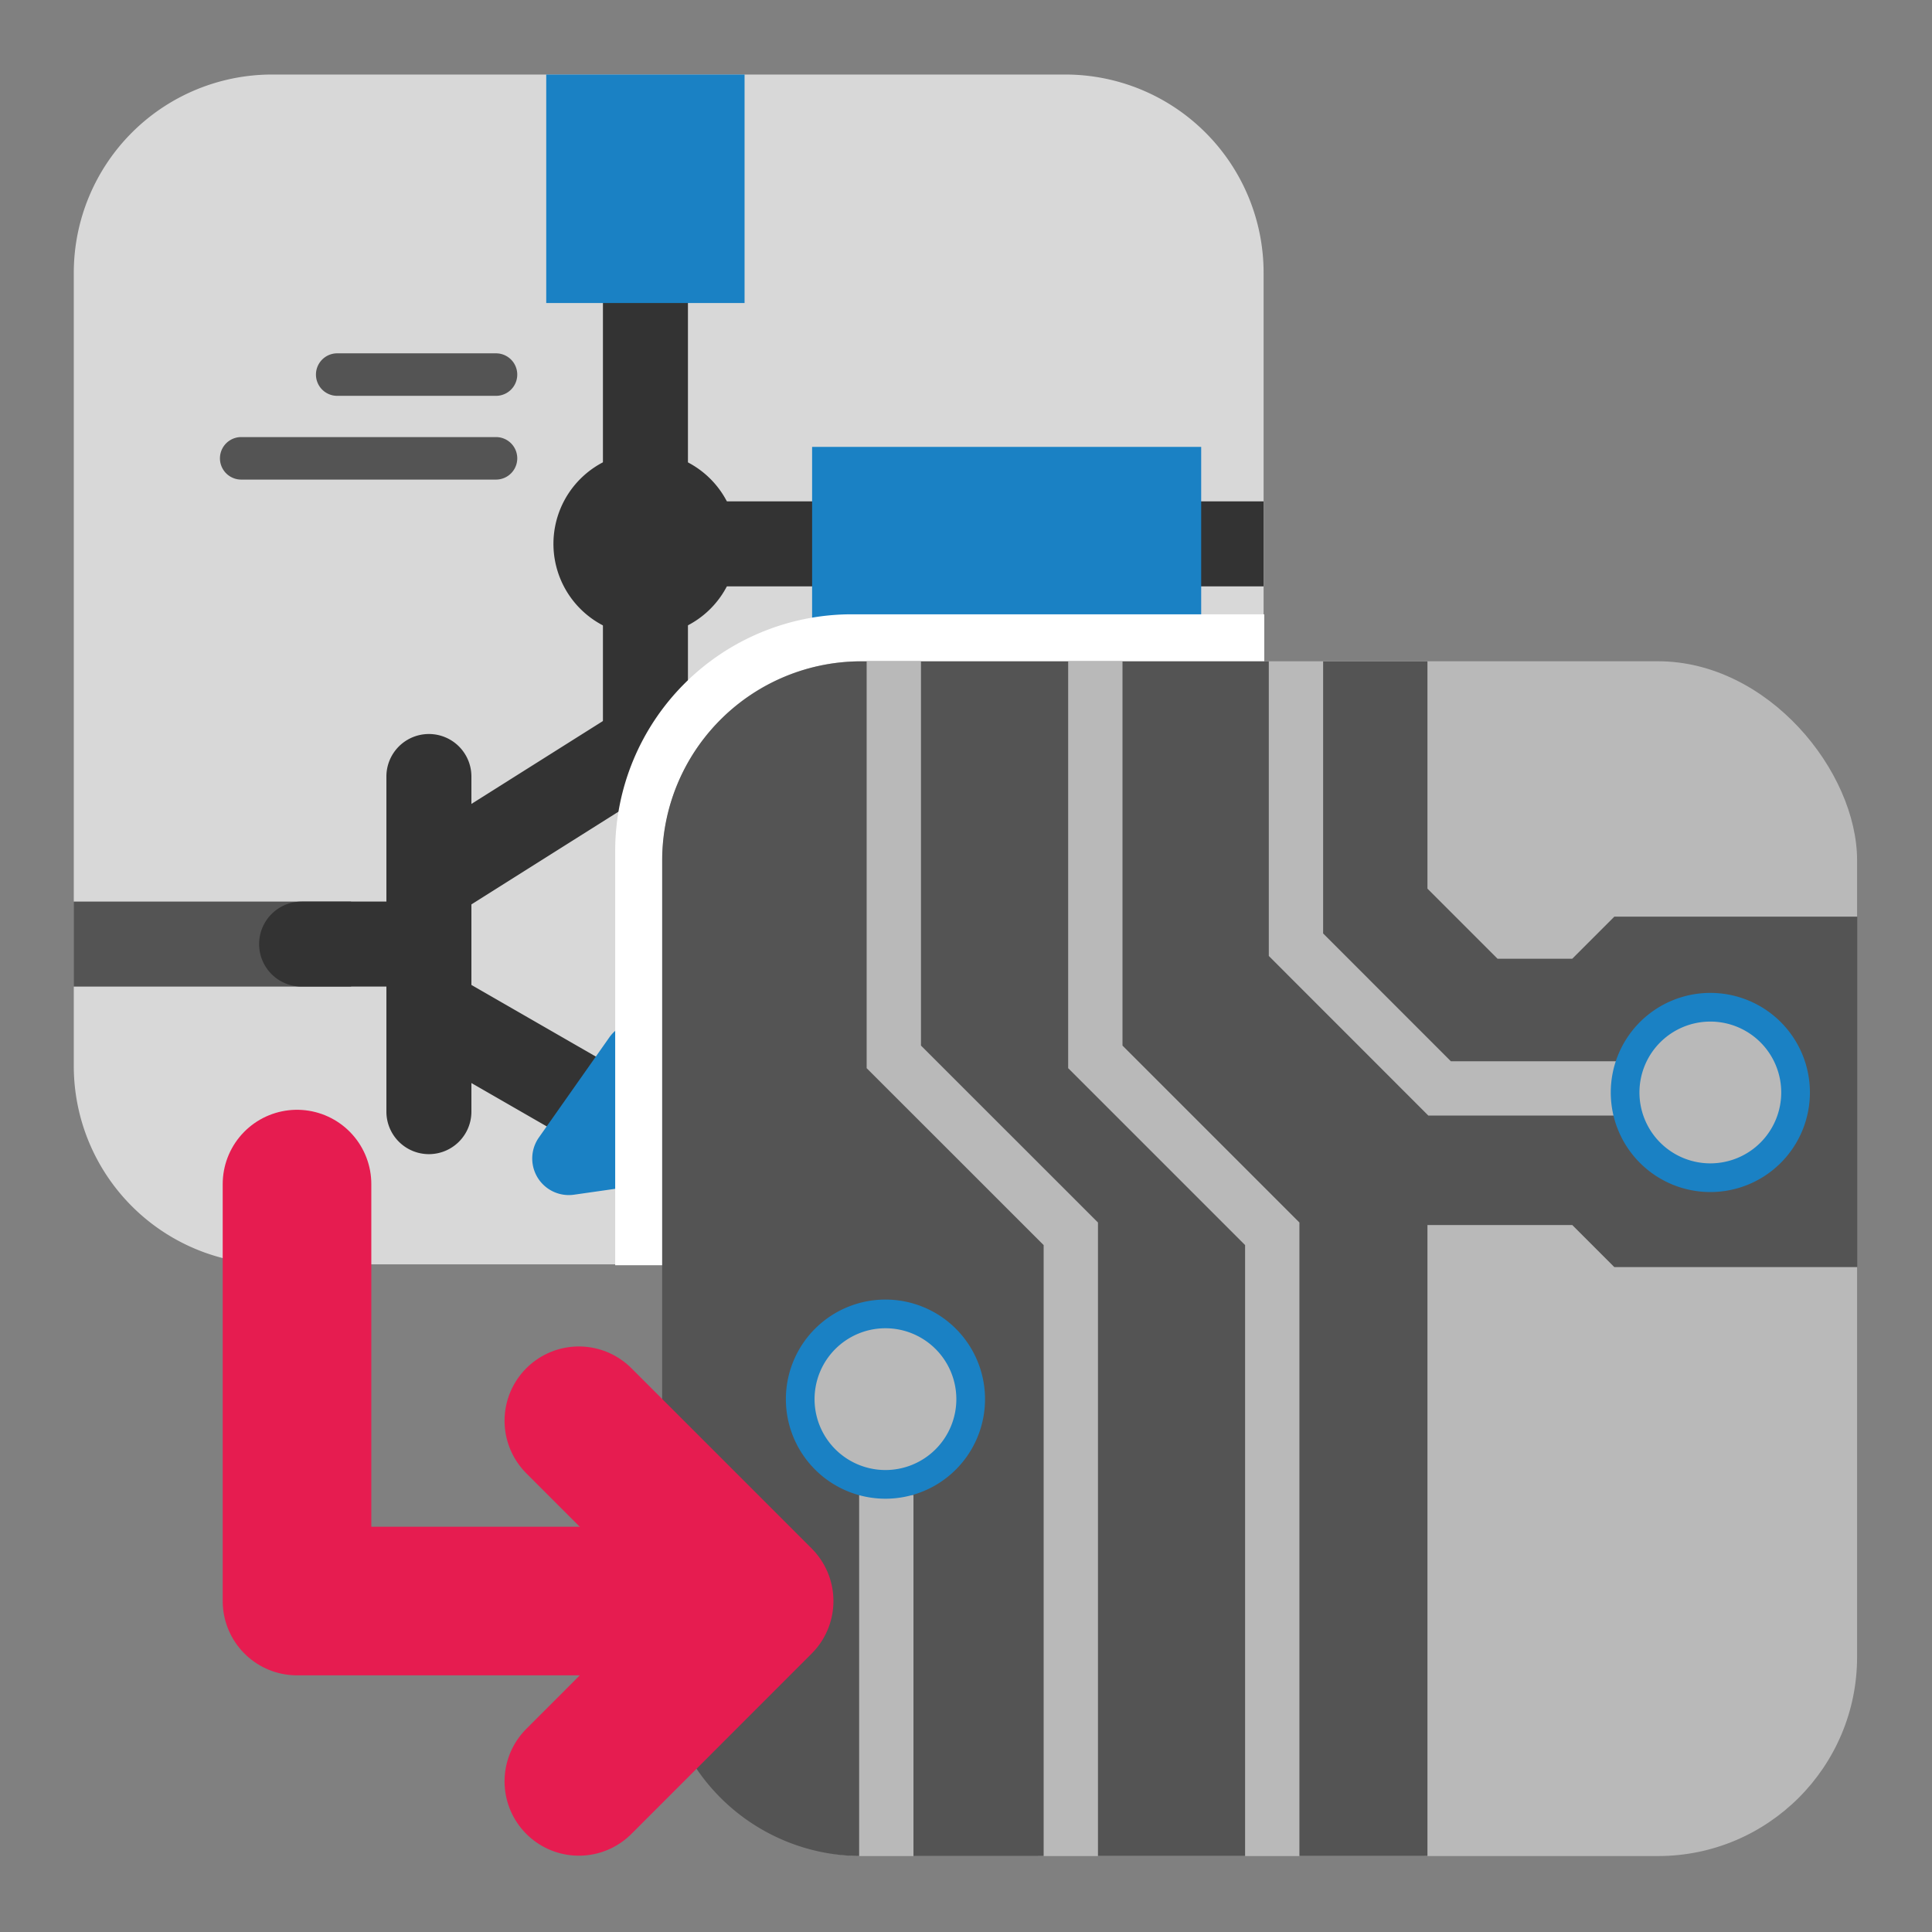 <svg id="Слой_1" data-name="Слой 1"
  xmlns:dc="http://purl.org/dc/elements/1.1/"
  xmlns:cc="http://creativecommons.org/ns#"
  xmlns:rdf="http://www.w3.org/1999/02/22-rdf-syntax-ns#"
  xmlns="http://www.w3.org/2000/svg" viewBox="0 0 26 26">
  <rect x="0" y="0" width="26" height="26" fill="#808080" stroke="none"/>
  <defs>
    <style>.cls-1{fill:#d8d8d8;}.cls-2{fill:#333;}.cls-3{fill:#545454;}.cls-4{fill:#1a81c4;}.cls-5{fill:#fff;}.cls-6{fill:#b9b9b9;}.cls-7{fill:none;stroke:#e61c50;stroke-linecap:round;stroke-linejoin:round;stroke-width:2px;}</style>
  </defs>
  <title>update_pcb_from_sch</title>
  <path class="cls-1" d="M3.662,1.003H14.336a2.669,2.669,0,0,1,2.669,2.669V14.346a2.669,2.669,0,0,1-2.669,2.669H3.661A2.669,2.669,0,0,1,.993,14.347V3.672A2.669,2.669,0,0,1,3.662,1.003Z"/>
  <path class="cls-2" d="M8.686,10.59a.572.572,0,0,1-.572-.572v-5.94a.572.572,0,1,1,1.144,0v5.94A.572.572,0,0,1,8.686,10.59Z"/>
  <path class="cls-3" d="M6.675,6.454H3.246a.286.286,0,1,1,0-.572H6.675a.286.286,0,0,1,0,.572Z"/>
  <path class="cls-3" d="M6.675,5.327H4.538a.286.286,0,1,1,0-.572H6.675a.286.286,0,0,1,0,.572Z"/>
  <path class="cls-3" d="M13.471,13.017H10.043a.286.286,0,0,1,0-.572h3.428a.286.286,0,0,1,0,.572Z"/>
  <path class="cls-3" d="M12.18,11.889H10.043a.286.286,0,0,1,0-.572H12.18a.286.286,0,1,1,0,.572Z"/>
  <rect class="cls-3" x="0.991" y="12.133" width="3.734" height="1.144"/>
  <path class="cls-2" d="M5.772,15.532A.572.572,0,0,1,5.2,14.96V10.45a.572.572,0,0,1,1.144,0V14.96A.572.572,0,0,1,5.772,15.532Z"/>
  <rect class="cls-2" x="8.114" y="6.747" width="8.89" height="1.144"/>
  <path class="cls-2" d="M9.922,7.319A1.237,1.237,0,1,1,8.686,6.082,1.237,1.237,0,0,1,9.922,7.319Z"/>
  <rect class="cls-4" x="7.351" y="1.003" width="2.669" height="3.075"/>
  <rect class="cls-4" x="12.213" y="4.73" width="2.669" height="5.236" transform="translate(20.895 -6.199) rotate(90)"/>
  <path class="cls-2" d="M5.868,12.367a.572.572,0,0,1-.305-1.056L8.381,9.535a.572.572,0,0,1,.61.967L6.173,12.279A.563.563,0,0,1,5.868,12.367Z"/>
  <path class="cls-2" d="M8.359,15.647a.57.57,0,0,1-.285-.076L5.505,14.092a.572.572,0,1,1,.57-.992l2.569,1.479a.572.572,0,0,1-.285,1.068Z"/>
  <path class="cls-4" d="M7.252,15.308,8.2,13.961a.492.492,0,0,1,.881.167l.255,1.054a.602.602,0,0,1-.5.737l-1.113.159A.492.492,0,0,1,7.252,15.308Z"/>
  <path class="cls-2" d="M5.772,13.277H4.059a.572.572,0,0,1,0-1.144H5.772a.572.572,0,0,1,0,1.144Z"/>
  <path class="cls-5" d="M9.279,17.027h-1v-5.58a3.184,3.184,0,0,1,3.181-3.18h5.554v1H11.46a2.183,2.183,0,0,0-2.181,2.18Z"/>
  <rect class="cls-6" x="8.913" y="8.899" width="16.079" height="16.079" rx="2.68"/>
  <path class="cls-3" d="M19.21,24.977V16.486h1.949l.566.566h3.27v-4.716h-3.27l-.566.566H20.153l-.943-.943V8.9H11.591a2.68,2.68,0,0,0-2.68,2.68V22.298a2.68,2.68,0,0,0,2.68,2.68Z"/>
  <polygon class="cls-6" points="22.109 15.013 19.222 15.013 17.075 12.865 17.075 8.9 17.806 8.9 17.806 12.562 19.525 14.282 22.109 14.282 22.109 15.013"/>
  <polygon class="cls-6" points="17.487 24.979 16.756 24.979 16.756 16.756 14.375 14.375 14.375 8.9 15.106 8.9 15.106 14.071 17.487 16.452 17.487 24.979"/>
  <polygon class="cls-6" points="14.776 24.979 14.045 24.979 14.045 16.756 11.663 14.375 11.663 8.9 12.394 8.9 12.394 14.071 14.776 16.452 14.776 24.979"/>
  <rect class="cls-6" x="11.562" y="20.118" width="0.731" height="4.861"/>
  <path class="cls-4" d="M13.256,18.829a1.34,1.34,0,1,1-1.34-1.34A1.34,1.34,0,0,1,13.256,18.829Z"/>
  <path class="cls-6" d="M12.87,18.829a.954.954,0,1,1-.954-.954A.954.954,0,0,1,12.87,18.829Z"/>
  <path class="cls-4" d="M24.357,14.702a1.34,1.34,0,1,1-1.34-1.34A1.34,1.34,0,0,1,24.357,14.702Z"/>
  <path class="cls-6" d="M23.971,14.702a.954.954,0,1,1-.954-.954A.954.954,0,0,1,23.971,14.702Z"/>
  <polyline class="cls-7" points="10.167 21.546 3.997 21.546 3.997 15.935"/>
  <polyline class="cls-7" points="7.79 19.12 10.216 21.546 7.79 23.973"/>
</svg>